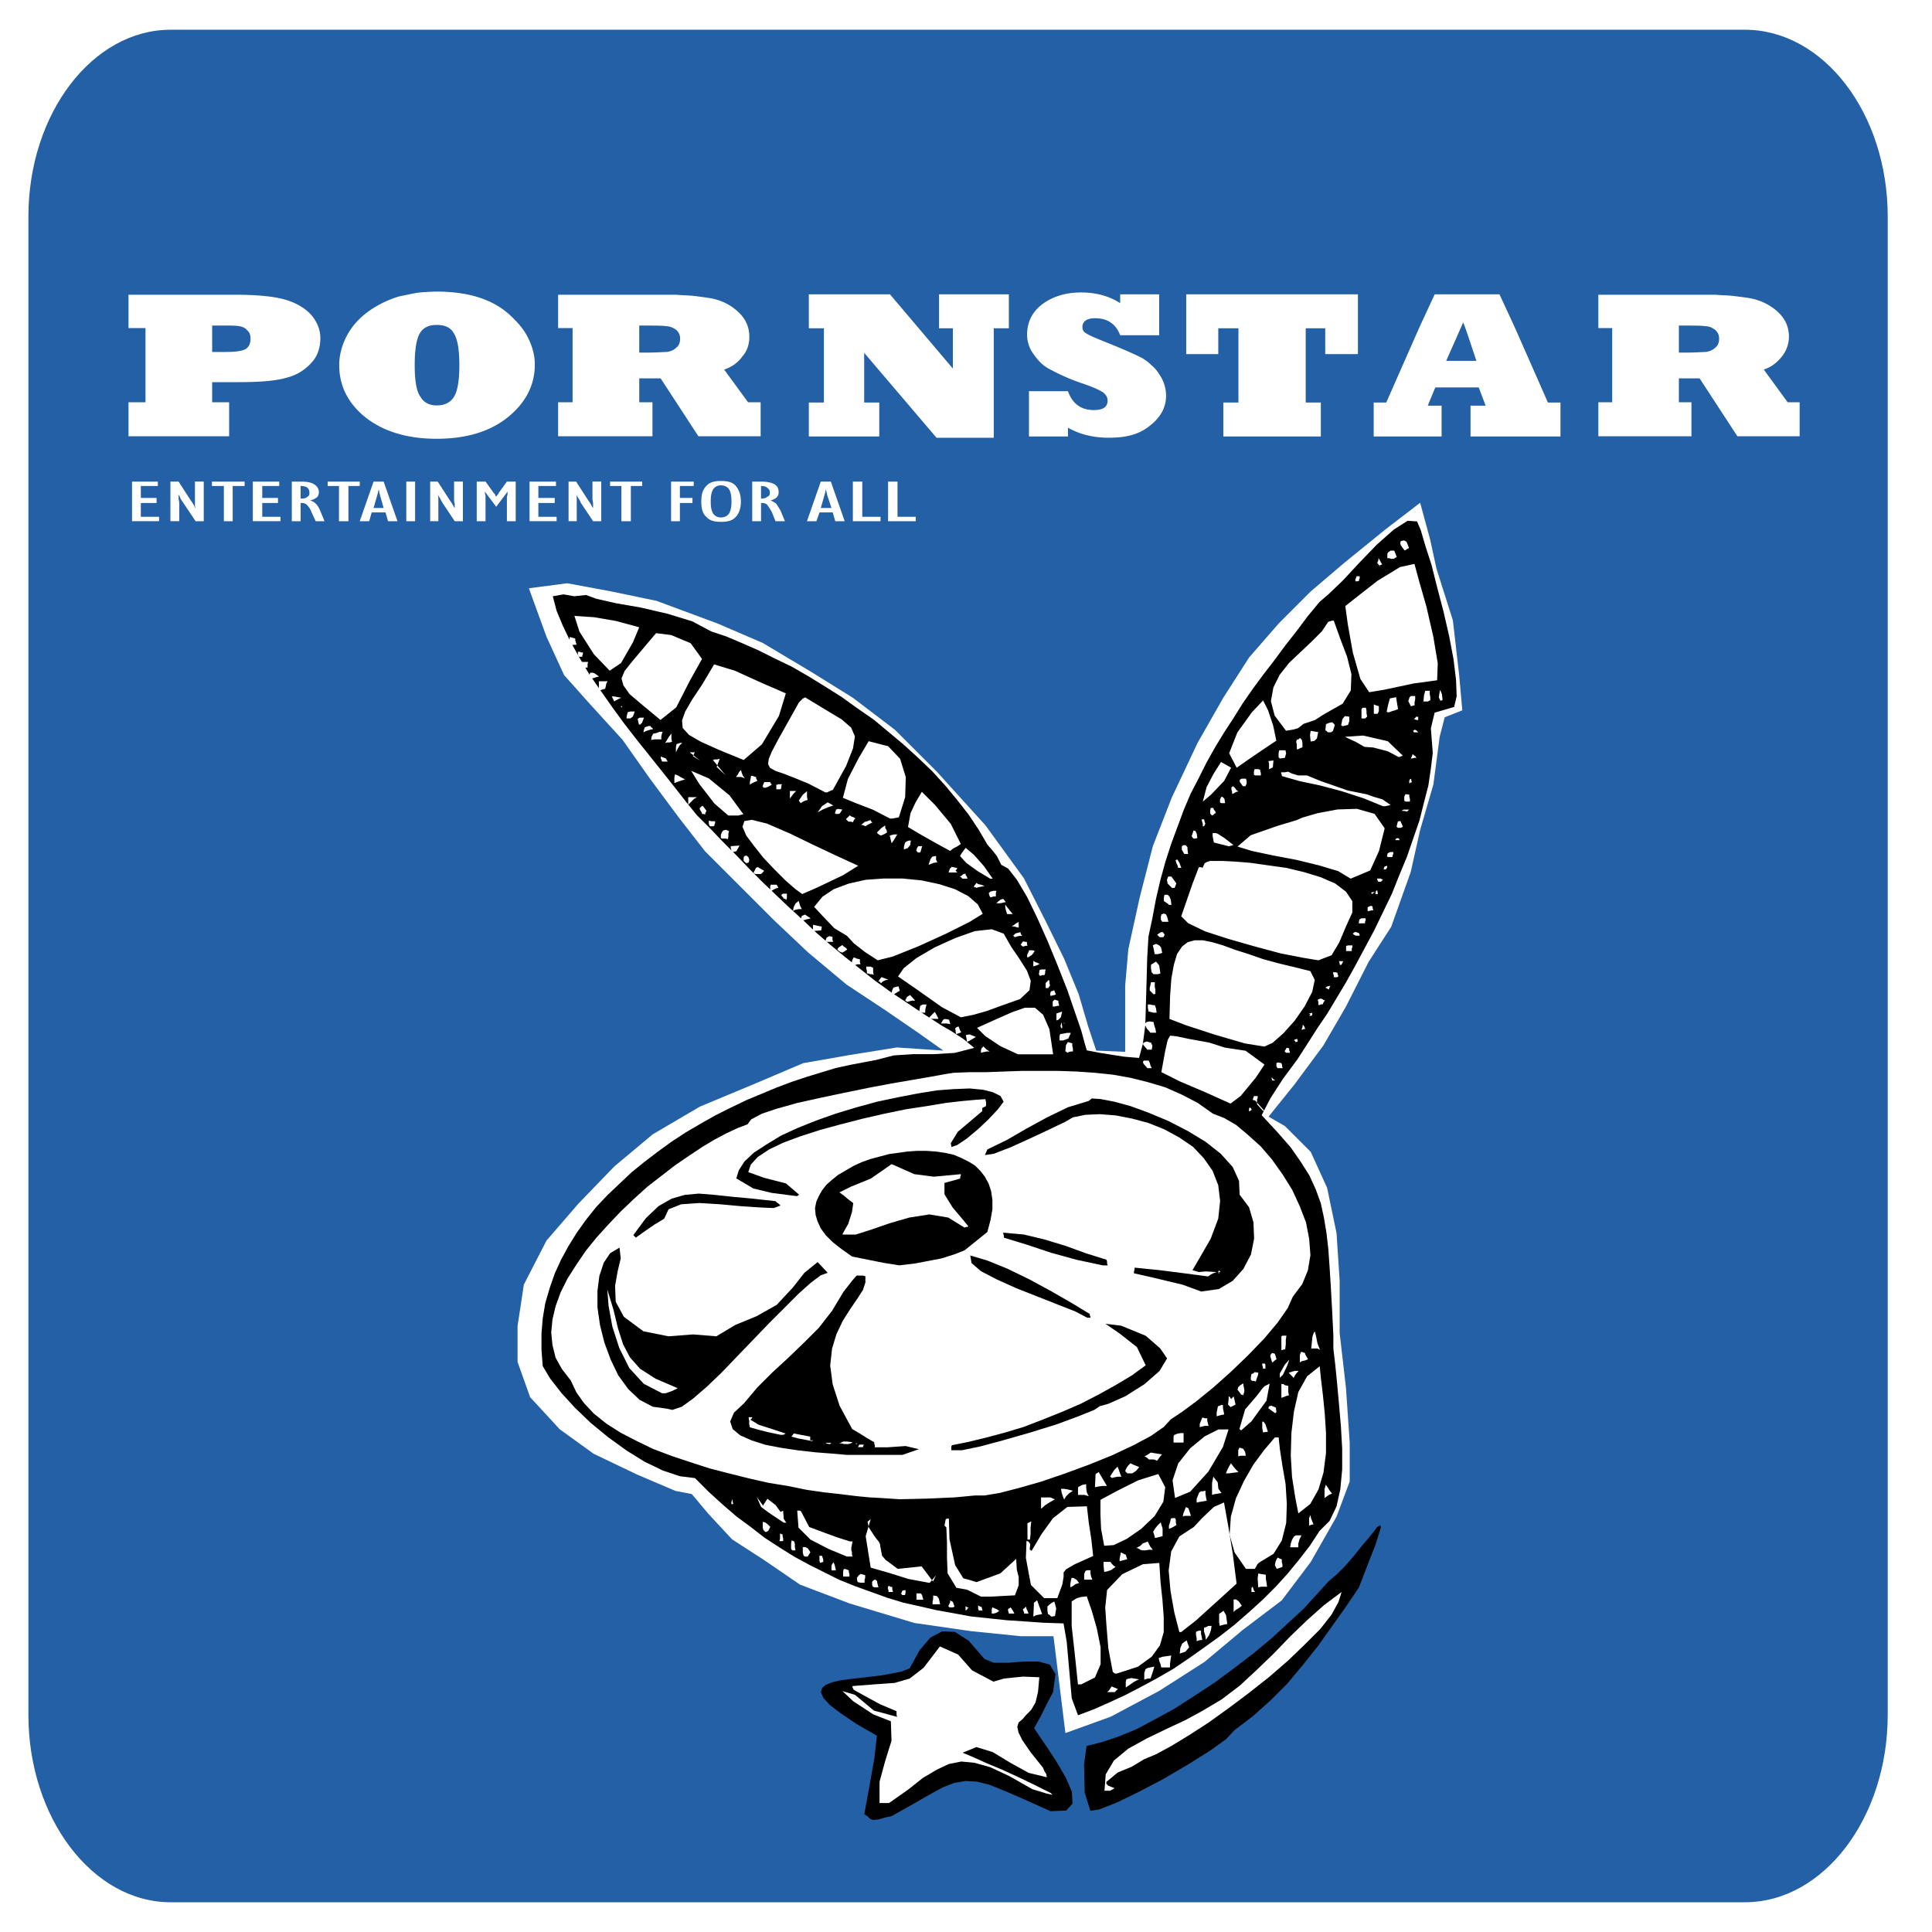 <svg xmlns="http://www.w3.org/2000/svg" width="2500" height="2500" viewBox="0 0 192.756 192.756"><g fill-rule="evenodd" clip-rule="evenodd"><path fill="#fff" d="M0 0h192.756v192.756H0V0z"/><path d="M17.017 2.968h157.075c7.844 0 14.246 8.347 14.246 18.638v149.481c0 10.292-6.402 18.701-14.246 18.701H17.017c-7.781 0-14.183-8.409-14.183-18.701V21.606c0-10.292 6.402-18.638 14.183-18.638z" fill="#2360a5"/><path fill="#fff" d="M106.17 95.656l-1.883-3.828-2.133-4.204-3.828-5.272-4.832-5.334-4.205-4.205-4.205-3.2-4.141-2.573-4.832-2.887-4.519-1.945-6.087-2.259-4.518-.942-4.393-.816-3.828.502 1.757 4.833 1.757 3.828 2.573 2.886 3.263 3.577 2.698 3.829 2.888 3.89 2.635 3.389 3.013 3.012 3.89 3.891 3.389 3.2 3.828 3.201 3.891 2.573 3.2 2.197 2.573 1.819-4.644-.313-4.706.753-4.644.815-5.021 2.134-5.271 2.196-4.707 2.762-3.827 3.2-3.577 3.702-3.201 3.704-2.259 4.392-.628 4.142v3.577l1.255 3.514 2.95 3.201 3.388 2.447 4.331 2.071 3.828 1.632 1.631.314 1.632 1.945 2.385 2.572 3.2 2.071 3.577 2.448 4.958 1.882 6.463 1.946 5.648.815 4.958.503h3.264l1.191 9.664 4.519-1.632 4.832-2.573 4.518-2.887 3.828-3.2 3.891-2.949 2.887-3.828 2.574-4.519 1.316-3.513v-3.892l-.375-5.459-.629-5.46v-5.209l-.312-4.769-.942-4.518-1.632-3.577-2.573-2.573-1.633-.942 2.575-3.2 2.886-3.891 2.26-3.89 2.258-4.456 2.26-3.514 1.945-5.46.941-4.204 1.319-4.519.627-4.769.502-1.945 1.758-.691-.315-3.514-.627-5.46-1.633-5.146-.627-2.887-1.004-3.702-3.513 2.698-4.018 3.264-3.388 2.886-3.2 3.201-2.949 3.389-2.574 4.016-2.572 4.518-2.575 5.46-1.88 4.832-1.319 5.146-1.131 5.146-.312 3.639v6.589l-2.887-.125-.816-2.447-.942-3.201-1.443-3.514z"/><path d="M94.027 164.212l-2.071 3.138-7.343.815 4.707 4.832-1.192 6.777 7.342-3.891 9.163 3.954 1.191-1.005-4.33-5.647 1.758-5.962-5.146.126c-.001.001-3.954-3.263-4.079-3.137zM167.502 32.48v2.699h.689c1.004 0 1.631-.063 2.008-.063.377-.062.691-.188.941-.439.252-.188.377-.502.377-.878s-.125-.627-.377-.878c-.25-.188-.564-.376-1.004-.376-.377-.063-1.066-.063-2.07-.063h-.564v-.002zm1.254 11.045h-9.287v-3.389h1.381v-7.405h-1.381v-3.326h11.672c.691.063 1.318.063 1.82.126.502.062 1.004.125 1.443.188 1.191.188 2.195.69 2.949 1.381.754.69 1.129 1.506 1.129 2.51a3.2 3.2 0 0 1-.689 1.945c-.502.627-1.066 1.067-1.82 1.317l2.385 3.264h1.193v3.389h-6.213l-3.766-5.773h-2.07v2.385h1.254v3.388zM87.725 43.548h-7.029v-3.389h1.506v-7.405h-1.506v-3.389h8.096l6.275 7.405v-4.016h-1.38v-3.389h6.966v3.389h-1.506v10.919h-5.711l-7.217-8.472v4.958h1.506v3.389zm18.826 0h-3.891v-4.519h3.891c.439 1.255 1.318 1.883 2.572 1.883.941 0 1.381-.314 1.381-.941 0-.313-.125-.564-.439-.816-.375-.25-1.066-.564-2.195-.941a20.46 20.46 0 0 1-3.139-1.38c-.627-.313-1.129-.816-1.568-1.443a3.241 3.241 0 0 1-.689-2.008c0-1.318.564-2.322 1.568-3.075 1.066-.753 2.322-1.13 3.828-1.13s2.824.376 3.891 1.067v-.879h3.891v4.079h-3.891c-.439-1.13-1.256-1.694-2.51-1.694-.816 0-1.256.313-1.256.878 0 .314.125.502.377.627.25.188 1.004.502 2.26 1.004 1.693.69 2.824 1.192 3.389 1.506.312.188.564.376.879.69.312.251.564.565.752.878a3.76 3.76 0 0 1 .689 2.134c0 1.192-.564 2.196-1.631 3.012-1.066.878-2.385 1.192-4.078 1.192-1.508 0-2.887-.314-4.08-1.004v.88h-.001zm25.228 0h-9.729v-3.389h1.508v-7.405h-2.01v2.573h-3.199v-5.962h17.131v5.962h-3.262v-2.573h-1.947v7.405h1.508v3.389zM21.167 32.48v2.636h1.255c.941 0 1.569-.062 2.008-.251.376-.188.565-.565.565-1.067 0-.314-.063-.627-.314-.816-.188-.251-.439-.376-.816-.439-.313-.063-.878-.063-1.694-.063h-1.004zm1.695 11.045H12.821v-3.389h1.695v-7.405h-1.695v-3.326h10.543c2.448 0 4.205.188 5.334.565 1.13.376 1.945.941 2.51 1.632.502.69.753 1.38.753 2.133 0 1.004-.313 1.883-.941 2.51a4.819 4.819 0 0 1-2.447 1.443c-1.067.314-2.636.439-4.77.439h-2.636v2.008h1.694v3.39h.001zm18.513-7.091c0 1.569.188 2.636.564 3.138.314.565.879.878 1.632.878s1.318-.251 1.694-.815c.376-.565.565-1.632.565-3.201s-.188-2.636-.565-3.201c-.313-.564-.878-.815-1.694-.815-.753 0-1.318.251-1.632.753-.377.564-.564 1.631-.564 3.263zm-7.531 0c0-1.192.376-2.385 1.066-3.452.69-1.066 1.757-2.008 3.263-2.761a11.635 11.635 0 0 1 1.569-.627 90.268 90.268 0 0 1 1.82-.376 20.222 20.222 0 0 1 2.008-.125c3.138 0 5.522.753 7.217 2.259.816.753 1.443 1.443 1.883 2.322.439.878.69 1.757.69 2.698 0 2.008-.878 3.766-2.635 5.209-1.757 1.443-4.142 2.196-7.154 2.196-2.887 0-5.209-.69-7.028-2.071-1.758-1.381-2.699-3.139-2.699-5.272zm29.934-3.954v2.699h.753c1.004 0 1.632-.063 2.008-.063.376-.062.69-.188.941-.439.251-.188.376-.502.376-.878s-.125-.627-.376-.878c-.251-.188-.627-.376-1.004-.376-.377-.063-1.067-.063-2.071-.063h-.627v-.002zm1.318 11.045h-9.413v-3.389h1.443v-7.405h-1.443v-3.326h11.735c.753.063 1.381.063 1.883.126.502.062.941.125 1.38.188 1.255.188 2.197.69 2.949 1.381.753.69 1.13 1.506 1.13 2.51 0 .69-.188 1.38-.69 1.945-.439.627-1.066 1.067-1.82 1.317l2.385 3.264h1.255v3.389h-6.212l-3.765-5.773h-2.134v2.385h1.318v3.388h-.001zM143.83 43.548h-6.777v-3.389h1.254l3.263-7.405 1.569-3.389h6.465l1.568 3.389 3.264 7.405h1.253v3.389h-8.972v-3.075h1.506l-.692-1.82h-4.33l-.752 1.82h1.381v3.075z" fill="#fff"/><path fill="#fff" d="M145.52 32.941l-1.569 3.892h3.012l-1.443-3.892z"/><path d="M145.98 32.173l-1.693 3.828h3.012s-1.254-3.828-1.319-3.828z" fill="#2360a5"/><path d="M13.174 52.002v-3.954h2.573v.439h-1.694v1.192h1.569v.502h-1.569v1.38h1.819V52h-2.698v.002zm3.828-3.954h.816l1.255 1.945c.063.063.188.251.314.502.062.125.062.188.125.188-.063-.125-.063-.251-.063-.439v-2.197h.879v3.954h-.816l-1.255-1.883c-.063-.062-.125-.188-.251-.376-.062-.189-.125-.314-.188-.377v.439c.062.188.062.313.062.502V52h-.878v-3.952zm5.334 3.954v-3.514h-1.192v-.439h3.263v.439h-1.192v3.514h-.879zm2.887 0v-3.954h2.636v.439h-1.694v1.192h1.569v.502h-1.569v1.38h1.82V52h-2.762v.002zm4.77-2.259h.125c.251 0 .439-.063.565-.189.125-.062.188-.188.188-.376 0-.251-.062-.376-.188-.502-.125-.125-.376-.188-.628-.188h-.062v1.255zm-.879 2.259v-3.954h.879c.565 0 1.004.063 1.318.251.314.188.502.439.502.816a.716.716 0 0 1-.188.502c-.188.126-.377.251-.69.314.251.062.439.188.564.314.188.188.314.376.439.69l.439 1.067h-.879l-.439-.941a1.869 1.869 0 0 0-.439-.69.712.712 0 0 0-.502-.188h-.125v1.82h-.879v-.001zm4.707 0v-3.514h-1.13v-.439h3.201v.439h-1.129v3.514h-.942zm3.451-1.318h1.004l-.376-1.318c0-.062-.062-.188-.062-.251 0-.125-.063-.251-.063-.313 0 .125-.062.25-.062.313 0 .125-.063.188-.063.251l-.378 1.318zm-1.38 1.318l1.38-3.954h1.004l1.38 3.954h-.941l-.251-.879h-1.38l-.251.879h-.941zm4.644 0v-3.954h.878v3.954h-.878zm2.384-3.954h.753l1.255 1.945c.062.063.188.251.314.502a.767.767 0 0 0 .125.188v-.439c-.063-.126-.063-.314-.063-.502v-1.695h.879v3.954h-.816l-1.255-1.883c0-.062-.125-.188-.188-.376-.126-.189-.188-.314-.251-.377.062.125.062.313.062.439V52h-.815v-3.952zm4.644 3.954v-3.954h.879l.815 1.129.125.126c0 .062.063.188.125.25.062-.062.062-.125.125-.188.062-.062.125-.125.125-.188l.816-1.129h.878v3.954h-.878V49.68c0-.062 0-.188.063-.313v-.314l-1.13 1.506-1.129-1.506c0 .125 0 .251.063.377v2.572h-.877zm5.271 0v-3.954h2.636v.439h-1.757v1.192h1.632v.502h-1.632v1.38h1.82V52h-2.699v.002zm3.891-3.954h.753l1.255 1.945c.062.063.188.251.313.502a.803.803 0 0 0 .125.188v-.439c0-.126-.062-.314-.062-.502v-1.695h.878v3.954h-.816l-1.255-1.883c0-.062-.062-.188-.188-.376-.125-.189-.188-.314-.251-.377.063.125.063.313.063.439V52h-.816v-3.952h.001zm5.272 3.954v-3.514h-1.129v-.439h3.2v.439H62.94v3.514h-.942zm4.957 0v-3.954h2.259v.439h-1.381v1.192h1.255v.502h-1.255v1.82h-.878v.001zm3.954-1.945c0 .502.062.878.251 1.192a.893.893 0 0 0 .753.376c.377 0 .627-.125.816-.376.188-.314.251-.69.251-1.192 0-.565-.063-.941-.251-1.255-.188-.251-.439-.377-.816-.377a.894.894 0 0 0-.753.377c-.189.313-.251.69-.251 1.255zm-.942 0c0-.69.125-1.192.502-1.569.314-.376.816-.502 1.443-.502.69 0 1.192.125 1.506.502.314.376.502.878.502 1.569 0 .627-.188 1.192-.502 1.506-.313.377-.815.502-1.506.502-.627 0-1.129-.125-1.443-.502-.376-.314-.502-.879-.502-1.506zm5.962-.314h.062c.251 0 .439-.063.565-.189.188-.062.251-.188.251-.376 0-.251-.063-.376-.251-.502-.125-.125-.314-.188-.627-.188v1.255zm-.879 2.259v-3.954h.816c.565 0 1.004.063 1.381.251.313.188.439.439.439.816a.716.716 0 0 1-.188.502c-.125.126-.376.251-.627.314.188.062.376.188.564.314.125.188.251.376.439.69l.439 1.067h-.941l-.377-.941a14.833 14.833 0 0 0-.439-.69.714.714 0 0 0-.502-.188h-.125v1.82h-.879v-.001zm6.841-1.318h1.067l-.439-1.318c0-.062 0-.188-.062-.251 0-.125-.063-.251-.063-.313 0 .125-.062.25-.062.313 0 .125-.063.188-.063.251l-.378 1.318zm-1.381 1.318l1.38-3.954h1.004l1.381 3.954h-.941l-.251-.879h-1.318l-.313.879h-.942zm4.581 0v-3.954h.941v3.514h1.82v.439h-2.761v.001zm3.514 0v-3.954h.941v3.514h1.82v.439h-2.761v.001zM110.166 179.736l-.502-1.568-.125-2.448.627-1.004 1.193-.314 1.569-.502 1.506-.628 1.882-1.003 1.631-.942 1.758-1.129 1.945-1.192 1.569-1.13 2.01-1.443 2.007-1.506 1.883-1.632 1.883-1.757 1.881-2.009.754-1.004 1.506-1.254 1.066-1.256.502-1.946-.25.942-.502 2.009-1.066.69-.942 2.134-1.131 1.757-1.191 1.694-1.256 1.757-1.316 1.632-1.381 1.631-1.506 1.569-1.57 1.381-1.631 1.255-.69.752-1.443 1.004-1.947 1.256-2.196 1.255-2.197 1.192-2.008 1.004-1.506.628-.816.125zM189.482 146.996h.44-.44z" fill="#fff"/><path fill="#fff" d="M110.475 176.201l.125-.062.125-.126.189-.063.063.063v.126l.062.062H110.475zM112.012 175.433l.312-.189.315-.251.377-.188.062.126.063.062.062.125-.439.126-.375.063-.377.126z"/><path d="M107.553 171.129l-.627-1.694-.25-2.825-.252-2.824-.315-1.819-1.945-.064-1.818-.125-1.883-.126-1.758-.187-1.82-.189-1.694-.314-1.757-.314-1.632-.376-1.694-.376-1.632-.502-1.569-.565-1.569-.565-1.568-.627-1.507-.753-1.506-.754-1.506-.816-1.506-.941-1.443-.941-1.381-1.067-1.443-1.067-1.381-1.193-1.381-1.254-1.38-1.381-1.506-.188-1.695-.565-1.82-.878-1.819-1.13-1.82-1.317-1.758-1.445-1.568-1.506-1.318-1.443-1.13-1.443-.753-1.255-.125-1.632v-1.632l.125-1.506.251-1.506.439-1.505.502-1.444.628-1.381.753-1.381.816-1.317.941-1.318 1.005-1.255 1.129-1.193 1.192-1.129 1.193-1.129 1.317-1.068 1.318-1.004 1.381-1.004 1.444-.941 1.505-.879 1.444-.815 1.506-.753 1.569-.753 1.506-.628 1.506-.628 1.506-.564 1.506-.502 1.444-.44 1.443-.439 1.443-.314 1.318-.251 1.318-.251 1.694-.439 1.946-.125h2.071l2.07-.126 1.946-.502-1.067-.879-1.255-.815-.878-.502-1.758-1.13-1.694-1.129-1.694-1.13-1.569-1.13-1.506-1.192-1.507-1.193-1.442-1.192-1.381-1.192-1.318-1.255-1.38-1.255-1.319-1.255-1.318-1.255-1.318-1.318-1.254-1.318-1.318-1.318-1.318-1.38-1.381-1.381-1.066-1.318-1.13-1.444-1.193-1.505-1.255-1.57-1.255-1.568-1.317-1.694-1.193-1.632-1.192-1.695-1.13-1.631-1.004-1.694-.878-1.569-.754-1.569-.627-1.506-.377-1.444 1.067-.188 1.067.188 1.192-.125 1.005.376 1.945.44 2.51.439 2.698.627 2.448.754 1.883 1.003 1.506.502 1.631.691 1.569.69 1.632.816 1.694.816 1.632.941 1.631 1.004 1.695 1.067 1.569 1.13 1.631 1.129 1.507 1.255 1.505 1.255 1.444 1.318 1.381 1.318 1.317 1.443 1.192 1.444 1.13 1.443 1.005 1.506.879 1.506.439.502.502.628.439.878.69.377.879 1.13 1.004 1.694 1.004 2.071 1.066 2.384 1.004 2.448.941 2.384.754 2.197.627 1.82.377 1.38.188.628 1.318.251 2.385.377 1.506.125.377-1.381.25-1.882.062-2.134.065-2.259.062-2.322.125-2.134.377-1.757.377-2.008.437-1.882.502-1.82.567-1.757.627-1.695.627-1.694.691-1.632.815-1.569.753-1.506.879-1.569.879-1.443.942-1.443.941-1.506L125 68.713l1.066-1.443 1.067-1.381 1.066-1.443 1.131-1.444 1.129-1.505 1.191-1.444.879-.753 1.444-1.381 1.632-1.757 1.756-1.82 1.696-1.506 1.381-.878.941.063.375.878.439 1.506.629 1.946.565 2.258.627 2.385.564 2.447.44 2.323.252 2.07.062 1.632-.252 1.067-1.945.565-.377 1.569.189 2.447-.189 1.569-.25 1.694-.44 1.695-.439 1.757-.627 1.819-.627 1.821-.754 1.82-.752 1.882-.879 1.82-.879 1.82-.941 1.757-.941 1.757-.942 1.695-.941 1.569-.942 1.568-.941 1.381-.879 1.38-1.129 1.758-1.443 1.945-1.256 1.945-.879 1.695 1.57 1.694 1.319 1.506 1.004 1.443.876 1.381.629 1.381.502 1.38.313 1.443.252 1.507.187 1.632.127 1.819.125 2.009.125 2.259.125 2.51v1.318l.19 1.632.187 1.882.188 2.071.189 2.196.125 2.197v2.071l-.187 2.008-.377 1.694-.69 1.443-1.006 1.004-.939 1.444-1.068 1.38-1.129 1.381-1.194 1.318-1.316 1.318-1.381 1.255-1.443 1.255-1.444 1.13-1.568 1.129-1.506 1.067-1.57 1.066-1.631.942-1.633.879-1.568.815-1.631.753-1.568.69-1.508.566z"/><path fill="#fff" d="M110.781 168.823h-.312l.187-.188.125-.189.125-.187.629.25-.314.314h-.44zM107.861 168.055h-.314l-.313-3.013-.314-2.824v-2.447l.502-.314.439-.126.565-.062.502 1.443.502 1.757.377 1.883v1.694l-.565 1.318-1.381.691zM112.318 168.361V167.797l.063-.251.189-.063.313-.062.754.125-.502.251-.44.313-.377.251zM111.396 166.979h-.125l-.126-.064-.125-.125-.44-2.322-.187-2.259-.125-1.819.187-1.758 1.506-1.569 2.07-1.003 1.633-.126.125 1.945.19 1.757.125 1.694v1.507l-.377 1.317-.817 1.13-1.381 1.004-2.133.691zM114.164 167.593v-.69l.125-.377.25-.125.315-.063.314-.063-.127.44-.125.376-.125.377h-.252l-.25.062-.125.063zM115.854 166.363l-.063-.313-.125-.314-.062-.314.376-.125.438-.063.439-.063-.062.377-.063.439v.376h-.878zM117.699 164.979l.063-.564.187-.439.44-.314.252.691-.377.439-.565.187zM119.389 163.75v-.313l-.063-.314v-.313l.125-.064.19-.062h.187v.313l.063.315.064.313h-.189l-.25.063-.127.062zM117.852 162.828h-.188l-.502-1.945-.377-2.134-.187-2.07.25-1.883.816-1.507 1.443-.94.817-.879 1.191-1.13 1.004-.439.44 2.448.439 2.698.377 2.949-1.443 1.317-2.637 2.385-1.443 1.13zM120.312 163.597l-.064-.44-.125-.376v-.377l.189-.062.25-.126h.315l-.063.439-.189.502-.313.44zM121.695 162.214l-.062-.377V161.021l.439-.314.25.439.125.879-.312.063-.252.062-.188.064zM104.941 161.291l-.127-.062-.125-.126-.125-.063-.062-.313v-.44l.187-.188.252-.189.25-.125.188.691-.125.753-.313.062zM103.096 161.291l.062-1.381.315-.251.502 1.381-.377.063-.25.062-.252.126zM102.174 160.983v-.125l-.063-.126-.062-.188.125-.063.062-.062.125-.126.063.251.127.252.062.187h-.439zM100.637 160.983v-.125l-.063-.126v-.188l.063-.063h.062l.125-.125.127.188.125.188.125.251H100.637zM98.945 160.983v-.439l.063-.188.252.125.187.063.252.188-.314.189-.25.062h-.19zM97.717 160.676h-.065l-.062-.188v-.314l.127.063.062.063h.125l.063.125v.063l.062.188h-.312zM96.333 160.676v-.439l.062.063.126.062.125.063-.125.063-.063.125-.125.063zM94.795 160.369h-.063l-.062-.063-.063-.063.063-.125.125-.251v-.188l.251.125.063.126.126.376-.189.063h-.251zM123.078 160.83V159.575h.252l.25.188.315.439-.315.251-.314.189-.188.188zM93.104 160.062h-.062v-.251l.062-.314v-.314l.377.062.188.252.126.565H93.104zM91.875 159.601h-.439v-.628h.439l.125.188.063.251.063.189h-.251v.062-.062zM104.172 159.446l-1.318-1.317-.502-2.699.062-1.695.19.064.187.251-.062.564h.062l.063.063.062.063 1.006-1.694 1.129-1.569 1.443-1.13 1.945-.063.188 1.632.252 1.632.187 1.694-1.82.816-.877.502-.252.314v.438l-.125.754-.502 1.38h-1.318zM97.869 159.293l-1.38-.69-1.067-.189-.879-1.443-.062-1.569v-1.506l-.063-1.506-.188-.189.062-.313.063-.314.126-.063h.188l.063 2.071.565 2.573.815 1.318.503.126.815.251 2.384-.879 1.571-1.444.062 1.068.188.753v.815l-.377 1.004-1.192.062-1.128.064h-1.069zM90.03 159.14l-.125-.126.125-.314.314-.063v.313l-.062.19h-.252zM88.647 158.832v-.188l-.063-.126v-.189l.063-.062v-.063l.125.063.126.062h.125v.252l.063.188v.063h-.439zM124.924 158.832h-.065v-.377l.065-.126h.062l.063.189.062.188.125.126h-.312zM87.263 158.37h-.062l-.063-.062h-.063l-.062-.188v-.314l.125-.125.125-.064v-.062l.252.188v.125l.125.502h-.377z"/><path fill="#fff" d="M106.785 158.37v-.313l.063-.376.062-.252h.19l.312.188.252.315-.377.125-.252.188-.25.125zM85.88 157.909l-.314-.062-.063-.251v-.189l.189-.251.188-.126.439.126v.251l-.063.251v.251h-.376zM92.644 157.909l-2.009-.376-2.008-.628-1.757-.502-.251-1.568-.251-1.569.502-1.695-.314.251.126.565.565.879.439.564.126.251v.126l.188 1.004.376.439.188.125 1.004.753 2.385-.251 1.13 1.507.313-.628-.627.753h-.125zM125.537 158.37l-.062-.878.062-.502.754.125v.377l.063.376.062.44h-.627l-.252.062zM108.168 157.603V157.037l.127-.313.187-.063h.315v.314l.062.313.125.315h-.816l.062.062-.062-.062zM84.497 157.294h-.377v-.502l.063-.25h.188l.126.062.188.063v.188l.063.189v.25h-.251zM110.166 156.833l-.062-.627v-.377h.691l.125.189.187.188.19.125-.44.315-.377.125-.314.062zM82.959 156.68v-.502l.189-.314.125.251.126.565h-.44zM124.309 156.526l-1.131-1.631-.502-1.758.127-1.82.502-1.82.814-1.757.942-1.632 1.068-1.443 1.066-1.255h.375l.127 1.193.25 1.631.315 1.82.125 2.008-.063 1.883-.439 1.757-.817 1.318-1.443.878-.187.189-.126.251-.124.188h-.879zM127.383 156.526l-.19-.377.065-.313.125-.314.062-.063.063-.063.187.126h.065l.125.063v.251l.062.251v.251l-.187.062-.19.063-.187.063zM81.883 155.911h-.062l-.063-.188v-.502h.251l.063.188.063.189v.251h-.126l-.063.062h-.063zM111.703 155.758v-.251l.063-.315.064-.313.502.251.125.439-.754.189zM80.347 155.296h-.063l-.063-.063-.063-.062-.063-.315v-.502h.252l.25.126.252.376-.063.126-.125.189-.064.125h-.25zM84.497 155.296l-1.82-.753-1.82-.94-1.192-1.194-.126-1.694h.251l.126.063.815 1.569 1.506.564 1.381.502 1.193.377h.251l-.126.628v.251l.063.187v.252l.063.188h-.565zM114.01 154.682l-.252-.063-.188-.126-.187-.062.375-.189.252-.251.502-.188.125.251.125.251.252.314h-.377l-.377.063h-.25zM79.117 154.682h-.063l-.063-.063-.062-.126v-.502l.062-.313.126.062.125.063.063.251v.314l.063.314h-.251zM129.535 154.374H128.719l.062-.377.125-.376.19-.313.187-.126h.565l-.188.376-.125.439v.377zM110.166 154.22l-.312-1.694-.063-1.443v-1.443l1.756-.942 2.008-1.005 2.007-.627.692 1.318-.188 1.443-.878 1.444-1.319 1.255-1.443 1.004-1.319.627-.941.063zM77.887 153.759h-.125l.062-.251v-.502h.063l.063.063h.126v.188l.062.251v.251h-.251zM102.635 153.605h-.125V151.974l.125-.063.125-.062.127-.064-.065.628v.628l-.062.564h-.125zM115.238 153.452l-.062-.252-.063-.187-.062-.189.187-.313.252-.315.315-.313.187.628v.753l-.754.188zM76.35 152.837l-.063-.063-.062-.062-.063-.064-.063-.251V151.833l.251.063.251.188.251.251-.125.251-.063.126-.188.125h-.126zM116.623 152.529v-.313l.125-.377.063-.314.125-.062h.314l.062.188v.25l.063.252-.313.188-.251.126-.188.062zM130.609 152.222v-.753l.127-.314.063.314.125.313.125.315h-.125l-.188.062-.127.063zM78.194 151.915l-.753-.502-.753-.503-.753-.564-.439-1.004.503.69.125.189.439-.691.815.627.503.691.251-.125.062.815.252.377h-.252zM129.535 150.992l-.314-1.632-.315-2.007-.125-2.134.063-2.259.252-2.134.439-1.945.877-1.569 1.256-1.004.125 1.254.189 1.57.188 1.883.125 1.945v2.008l-.25 1.945-.502 1.694-.816 1.444-1.192.941zM118.006 151.3l.062-.314.125-.314.127-.314.25.125.125.377.127.377h-.629l-.187.063zM72.968 150.07v-.188l.063-.189.063-.125v.251l.063.189-.063.062h-.126zM103.865 150.531v-1.13h.942l.437.189-.437.251-.504.314-.438.376zM119.389 149.916v-.376l.127-.313.125-.315.187-.125h.19l.25-.063v.314l.062.376.063.315-.375.062-.377.063-.252.062zM117.236 149.455l-.25-1.757.565-1.694 1.193-1.506 1.444-1.192 1.38-.691h1.004l-.564 1.757-1.446 2.447-1.818 2.008-1.508.628zM87.878 149.455l-1.129-.062-1.318-.126-1.506-.188-1.695-.188-1.757-.251-1.82-.377-1.945-.314-1.945-.439-2.009-.502-1.945-.502-1.945-.628-1.883-.627-1.82-.69-1.694-.817-1.569-.815-1.381-.879-1.255-1.004-1.004-1.067-.753-1.066-.565-1.193-.878-1.129-.628-1.13-.313-1.255-.126-1.255.126-1.318.313-1.318.502-1.38.69-1.381.879-1.38.941-1.381 1.067-1.318 1.193-1.318 1.255-1.318 1.318-1.255 1.317-1.192 1.381-1.067 1.38-1.067 1.381-.942 1.318-.878 1.255-.753 1.192-.627 1.067-.502 1.004-.377.377-.502 1.067-.565 1.506-.502 2.008-.564 2.259-.502 2.385-.503 2.447-.502 2.322-.439 2.197-.376 1.819-.314 1.381-.252.816-.125 1.632-.062h1.632l1.756-.064 1.758-.062h3.64l1.819.062 1.82.126 1.82.189 1.758.313 1.756.44 1.695.502 1.694.752 1.568.817 1.508 1.066 1.129.44 1.191.689 1.193 1.005 1.256 1.129 1.129 1.318 1.067 1.506.941 1.507.754 1.631.627 1.632.314 1.632.125 1.631-.252 1.506-.564 1.38-.942 1.256-.502 1.129-1.003 1.443-1.319 1.57-1.631 1.694-1.695 1.632-1.756 1.568-1.695 1.381-1.443 1.066-1.129.754-.692.753-1.254.878-1.758.942-2.132 1.004-2.323.941-2.384.879-2.385.815-2.197.628-1.946.502-1.506.251h-.941l-2.008.189-2.761.125-2.761.063-1.883-.126zM106.17 149.608l-.125-.313-.125-.376-.063-.377h.313l.377.062.502.126-.377.251-.313.314-.189.313zM132.148 149.455v-.878l.125-.439.188.251.189.313.25.314-.314.126-.25.187-.188.126zM107.553 149.147v-.752l.189-.125.25-.126.377-.063v.376l.063.439.189.377-.439-.126h-.629zM109.244 148.379l.063-1.317.314-.189.817 1.381h-.44l-.439.062-.315.063zM120.926 149.147v-1.192l.127-.627.439.565.063.628.312.439-.375.062-.377.063-.189.062zM110.936 147.457l-.063-.062-.125-.064.188-.313.25-.376.314-.315.125.315.127.376.125.313h-.377l-.314.064-.25.062zM112.473 146.996l-.063-.062-.127-.126v-.125l.127-.252.125-.188.25-.251.252.125.315.126.312.125-.312.377-.377.251h-.502zM122.311 146.996l.125-.313.187-.377.189-.314.188.251.252.314.312.313-.502.064-.439.062h-.312zM114.625 145.612l-.127-.125-.187-.126-.125-.062.25-.126.376-.251 1.129.188-.187.189-.125.188-.19.251-.312-.126h-.502zM123.539 145.305v-.627l.127-.251.375.125.189.313.063.377H123.729l-.19.063z"/><path d="M86.341 145.151h-1.883l-1.443-.126-1.631-.125-1.695-.188-1.694-.251-1.632-.314-1.381-.439-1.129-.502-.753-.628-.251-.753.377-.879 1.004-.941 1.317-1.568 1.507-1.506 1.569-1.444 1.568-1.507 1.506-1.505 1.318-1.695 1.13-1.883.439-.564.439-.564.44-.502h.627l.251.062v.627l-.251.754-.565.878-.69 1.005-.753 1.191-.627 1.319-.44 1.443-.188 1.694.251 1.883.69 2.134 1.255 2.321.753.44.691.439.753.439v.125l.063.189v.188h1.255l1.82-.126 1.317.315-1.631.564H86.341zM95.103 144.69h-.188v-.377l.062-.125 1.569-.314 1.819-.439 1.883-.502 1.883-.565 1.945-.753 1.883-.753 1.883-.815 1.82-.942 1.693-.941 1.571-.941 1.381-1.005-.879-1.82-1.758-1.38-1.381-.942 1.568.189 2.45 1.004 1.443 1.255.689 1.004-.753 1.255-1.506 1.318-1.883 1.192-1.693.754-.879.251-.565.376-1.568.628-2.197.815-2.635.816-2.637.754-2.322.626-1.82.377h-.878z"/><path fill="#fff" d="M85.727 144.383h-.126l.126-.251h.439v.062l-.063.126v.063h-.376zM84.497 144.075h-.251l-.251-.062h-.251l.376-.189h.377l.565.063-.188.126-.252.062h-.125zM85.419 144.075l-.063-.062h-.063.251l-.062.062h-.063zM82.806 144.075l-.439-.062.125-.063h.44l-.063.063-.063.062zM83.113 144.075h.251-.251zM117.084 143.922V143.356l.062-.187.315-.126.312-.063h.315v.942h-1.004zM80.961 143.768l-.627-.125-.69-.126-.691-.188.251-.314.628.126 1.004.188v.376h.439-.125l-.126.063h-.063zM77.887 143.153l-1.192-.251-1.004-.251-.879-.251-.063-.314v-.314l-.062-.376h.376l-.063.125-.062.063-.063.062.816.503 1.38.439 1.318.439-.251.126h-.251zM123.848 142.692h-.063l-.064-.063-.063-.063.565-1.945 1.131-1.317.626-.817.19-.188.25-.125.252-.126-.315 1.694-1.505 2.071-1.004.879zM125.998 142.846l-.062-.376v-.628h.126l.188.251.25.753-.502.062.064.064-.064-.126zM119.697 142.385v-.315l.125-.313.125-.314h.127l.125.063h.25v.251l.065.251.062.251h-.377l-.252.062-.25.064zM127.229 141.001l-.69-.502.063-.188.25-.063.439.189.063.439-.125.125zM121.387 141.309v-.377l.064-.314.063-.313.187-.063.125-.063h.19v.314l.062.314.063.313-.315.063-.25.063-.189.063z"/><path d="M66.512 140.54l-1.38-.188-1.318-.691-1.129-1.066-1.005-1.381-.753-1.568-.627-1.695-.44-1.758-.251-1.756v-1.632l.189-1.506.439-1.318.628-.941.941-.565.125 1.067-.313 1.317-.251 1.444.062 1.569.816 1.506 1.945 1.443 2.511.502 2.447-.188 2.322.188 1.883-1.13 2.133-.878 2.008-1.129 1.632-1.757 1.129-1.444 1.318-1.067 1.005 1.067-.691.25-1.004.754-1.192 1.067-1.381 1.381-1.569 1.568-1.569 1.632-1.631 1.694-1.569 1.632-1.443 1.381-1.381 1.192-1.129.816-.942.313-.565-.125z"/><path fill="#fff" d="M122.771 140.387l-.251-.252.062-.565v-.251l.127.063.062.126.063.062.25-.251.189.816-.502.252zM127.844 139.464v-1.381h.187l.19.126.312.062v.628l.063.314-.25.062-.315.126-.187.063zM123.848 139.156l-.377-.502.062-.251.188-.187.127-.064.062-.062.125-.063.063.376.062.377-.125.44-.062-.064h-.125zM66.051 139.003l-1.82-.941-1.443-1.569-1.004-2.009-.69-2.133-.377-2.071-.125-1.632.627 2.072.44 1.819.502 1.569.69 1.318 1.004 1.13 1.569 1.004 2.196.941-.502.251-.69.251h-.377zM124.924 137.773l-.127-.126v-.251l.062-.313.19-.062.125-.126.377.062-.063.314-.127.314-.062.251-.188-.063h-.187zM127.689 137.466v-.44l.502-.879.44-.501-.188.565-.439.941-.315.314zM129.072 137.466l-.125-.126-.187-.188-.19-.188.377-.126.252-.063h.377l-.189.189-.188.251-.127.251zM125.998 136.544v-.189l-.062-.126v-.188h.252l.062.126v.377h-.252zM126.922 135.929l-.19-.628.063-.189.127-.125.25.063.062.126.127.438-.189.126-.125.126-.125.063zM129.688 135.929v-.753l.126-.314.375.125.063.189.252.438-.315.126-.312.063-.189.126zM127.844 134.699v-1.381l.125-.062h.377l-.063.438v.44l-.062.502h-.127l-.188.063h-.062zM131.072 134.545h-.252l.125-1.192.127-.376.125-.126.125.565.125.627.252.628-.252-.126h-.375z"/><path d="M108.477 131.471l-1.194-.627-1.758-.691-2.07-.816-2.07-.816-1.946-.878-1.568-.816-.942-.816-.126-.753 1.695.503 2.008.815 2.197 1.067 2.195 1.192 2.071 1.192 1.758 1.068v.125l.062.126v.125h-.312zM119.85 128.857l-1.881-.689-2.887-.69-1.945-.44v-.188l.062-.189v-.188l2.51.252 2.447.313 2.385.314.25-.189.252-.125.314-.126-1.068-.062-.689.062-.627-.187.627-1.068 1.191-2.07.754-2.009.187-1.757-.187-1.569-.565-1.443-.878-1.255-1.067-1.129-1.381-.942-1.506-.816-1.568-.627-1.633-.439-1.631-.315-1.57-.125-1.443.063-1.254.251-.754.439-1.568.753-2.008.941-1.946.879-1.632.627-.877.126.25-.565 1.945-.942 1.945-1.129 2.073-1.129 2.07-1.004 2.07-.628.315-.251.879.063 1.316.251 1.633.44 1.883.689 1.945.817 1.945 1.003 1.756 1.068 1.508 1.191 1.191 1.319.627 1.379.063 1.381.941 1.256.44 1.506.062 1.632-.312 1.568-.754 1.444-1.067 1.192-1.381.815-1.757.251z"/><path fill="#fff" d="M121.541 126.859l.063-.062.062-.063v.063l.064.062h.063l-.252.126.125.125-.125-.251z"/><path d="M89.723 126.245l-1.569-.252-1.569-.313-1.569-.314-1.066-.753-.879-.69-.69-.691-.503-.69-.313-.689-.189-.628-.062-.691.125-.628.251-.564.314-.565.439-.565.565-.502.628-.502.753-.439.753-.44.816-.376.878-.313.941-.252.942-.25.941-.126.879-.126.941-.063h.941l.942.063.878.126.879.188.753.314.753.376.628.377.564.564.44.565.377.691.25.753.127.879v.94l-.19 1.068-.314 1.192-.94.753-1.318 1.066-.942.377-1.381.44-2.635.502-1.569.188zM110.014 126.245l-2.637-.565-2.51-.691-2.447-.815-2.26-.691v-.187l-.062-.19v-.125l2.07.189 2.072.502 2.071.628 2.07.753 2.008.627.064.188v.189l.063.188h-.502zM63.438 123.478l-.063-.063-.125-.125-.063-.063 1.255-1.695 1.255-1.191 1.318-.754 1.318-.376 1.38-.126 1.57.126 1.757.188 2.008.188 2.322.251.125.126.189.125.188.188-.691.251-1.38-.062-1.883-.125-2.071-.189-2.071-.126-1.819.126-1.256.502-.439.941-.941.565-1.005.691-.878.627z"/><path fill="#fff" d="M84.189 123.171h-.126v-.064l.565-1.003.377-1.193.125-.879-.502-.376-.439-.376-.439-.314 1.129-.565 2.009-.816 2.07-1.443 2.26 1.004 1.945.251 2.699-.251v.125l-.063.126v.188l-1.569.439v1.13l.816 1.318 1.004 1.192.565.69-.126.063h-.125l-.126.063-1.632-1.004-1.882-.314-2.008.314-1.946.565-1.819.627-1.569.503h-1.193z"/><path d="M79.424 119.328l-2.447-.314-1.82-.44-1.695-1.004.251-.815.565-.879.942-.879 1.255-.815 1.443-.878 1.632-.754 1.882-.753 1.945-.69 2.072-.628 2.071-.565 2.07-.438 1.946-.377 1.945-.314 1.695-.126 1.569-.062 1.317.125 1.004.251.754.377.313.564-.565.754-.941 1.004-1.066 1.004-1.13.941-.941.628-.566.188-.062-.376.69-1.13.816-.691.816-.69.816-.691v-.313l.377-.188v-.376l-.063-.315-.941.064-1.381.125-1.632.188-1.883.314-2.071.314-2.134.439-2.196.502-2.197.565-2.07.564-1.945.628-1.695.627-1.443.691-1.13.753-.69.753-.251.753 1.569.565 2.196.564 1.318 1.13-.126.063-.062.063h-.126z"/><path fill="#fff" d="M124.615 110.873v-.251l.063-.125.127.063.062.126v.062l-.127.063-.062.062h-.063zM122.771 110.104l-2.511-1.128-2.51-1.067-1.883-.941.377-2.072.252-1.129.25-.44.629.064 1.191.251 2.071.376 1.57.502 2.07.314 1.883 1.38-.879 1.318-1.506 1.821-1.004.751zM125.23 109.798l-.251-.064.064-.187.062-.189h.377v.189l-.064.125v.502l.566.628.25.125-1.004-1.129zM126.922 107.799v-.063l-.065-.188-.062-.063.127.063.125.126.187.125h-.312zM114.471 106.569l-.377-.439-.063-.125.063-.189h.502l.125.251.064.251.125.251h-.439zM127.535 106.569h-.062l-.063-.062-.062-.125v-.315l.125-.062.377.062.062.189v.126l.063.187h-.44zM101.559 105.187l-1.758-.817-1.506-1.004-.815-.815 1.946-.879 1.568-.691 1.256-.439h1.004l.814.69.629 1.444.375 2.511H101.559zM128.305 105.032l-.125-.125v-.063l.125-.188.062-.126.252.063v.188l.063.126v.125h-.377zM114.471 104.726l-.377-.44-.063-.126.063-.125.125-.063.189-.063.44.126.125.314-.063.377h-.439zM97.869 105.032v-.251l.063-.188.189-.188.125.125.188.189.314.188h-.314l-.313.063-.252.062zM106.479 105.032l-.065-.062-.062-.063h-.063l.063-.628.189-.313.439.125v.251l.063.251v.314h-.189l-.25.063-.125.062zM126.152 104.417l-1.945-.313-3.012-.878-2.886-.942-1.631-.628.062-2.259.125-1.757.25-1.38.315-1.067.502-.754.564-.439.692-.188h.814l.941.188 1.069.314 1.191.439 1.381.44 1.443.502 1.631.44 1.821.438 1.255.314.44.879-.252 1.192-.754 1.443-1.004 1.444-1.129 1.255-1.066.941-.817.376zM129.227 103.957v-.063l-.063-.063-.062-.062.125-.064.189-.062.063.251-.125.063h-.127zM96.486 103.957l-.125-.69.376-.064.628.251-.314.189-.314.188-.251.126zM105.709 103.803v-.44l.062-.187.377-.064.315-.062h.375l-.25.564-.502.189h-.377zM95.41 103.188l-.062-.188v-.188l-.063-.189.125-.126.126-.062h.125l.063.188.063.189.125.188-.188.062-.188.063-.126.063zM114.777 103.034l-.375-.439-.127-.251-.062-.189.189-.187.313-.064.377.064.062.313.125.376.065.377h-.567zM129.842 102.727l.062-.125.063-.189v-.188l.125.126.064.125.063.188h-.127l-.125.063h-.125zM105.863 102.573v-.062l-.062-.126.062-.251.063-.125.062.564h-.125zM93.874 102.112l.125-.188.063-.126.125-.125h.188l.314.062.125.44-.376-.063H93.874zM106.17 102.112l-.063-.063h.063l.062.063h.063-.125zM95.872 101.497l-1.883-1.004-2.761-1.945-1.632-1.13.565-.815 1.255-1.005 1.82-1.067 2.071-.941 1.945-.69 1.695-.189 1.192.439.754 1.319.814 1.192.754 1.193.377 1.003-.127.942-.941.878-1.946.691-1.379.502-1.318.376-1.255.251zM93.258 101.651h-.627l.125-.188.502-.502.126.188.125.25.126.252h-.377zM105.402 101.805V101.114l.188-.062.187-.063.19-.063-.125.565-.252.251-.188.063zM130.609 101.344l.127-.126-.062-.063-.065-.062h.19l.125-.064v.189l-.063.126h-.252zM115.086 101.036l-.502-.126-.063-.376v-.314h.25l.252.063h.188l.125.314.062.439h-.312zM91.875 101.036h-.188l.125-.69.251-.126h.377l-.063.251-.063.252v.313h-.439zM105.094 100.421h-.063v-.502l.19-.189.375.126v.189l.062.188v.125h-.187l-.25.063h-.127zM131.533 100.268v-.314l-.062-.188.062-.064.188-.062h.125l.127.062.062.064h.125l-.062.188-.063.063-.062.188h-.19l-.125.063h-.125zM90.492 99.96l-.063-.063-.063-.062h-.063l.189-.377.313-.188.502.565h-.313l-.251.062-.251.063zM88.954 99.345v-.251l.063-.314.126-.251.502-.126.125.44-.816.502zM104.787 99.345v-.251l.063-.188.25-.063.064-.063.188.44-.188.062-.252.063h-.125zM115.086 99.191l-.127-.125-.125-.126-.125-.126v-.251l.062-.251.063-.313h.377v.439l.062.314v.377l-.062.062h-.125zM132.609 98.73l-.377-.188.188-.125.314-.063-.062.125-.063.125v.126zM104.326 98.577v-.503l.188-.188.125-.125.064.125v.188l.063.251-.19.252h-.25zM87.878 98.115l-.063-.125-.062-.062h-.126l.126-.189.188-.251.69.251-.313.063-.251.126-.189.187zM133.07 97.501v-.189l-.062-.188v-.125h.25l.189.063v.125l.063.125v.126l-.127.063h-.313zM86.802 97.193l-.125-.062h-.188v-.251l-.063-.251v-.189h.439l.251.125v.502l.063.189-.188-.063h-.189zM115.086 97.193l-.19-.188-.062-.376v-.377l.502-.314.314.376.125.817-.25.062h-.439zM103.711 97.347v-.063l-.063-.062.063-.44.187-.062h.44l-.063.187v.189l-.062.188h-.188l-.189.063h-.125zM85.419 96.271h-.439v-.251l.062-.251.126-.251.188.063.126.063.313.062v.314l.063.188h-.376l-.063.063zM103.096 96.425v-.565l.189.125.188.064.25.125-.25.125-.188.063-.189.063zM133.684 96.271l-.063-.314-.062-.062h.439l-.062.187-.125.189h-.127zM87.571 95.81l-1.255-.816-1.13-.879-.69-.753-1.255-.753-1.318-1.38-.691-.753.816-1.004 1.13-.754 1.506-.564 1.694-.377 1.758-.125h1.945l1.883.188 1.757.376 1.569.502 1.317.691.942.816.502.941-1.318.815-2.385 1.193-2.761 1.255-2.51 1.005-1.506.376zM131.533 95.81l-1.508-.251-2.257-.439-2.573-.691-2.636-.753-2.323-.753-1.693-.816-.691-.69.564-1.631.566-1.632.627-1.632h.25l.127.063.188-.439.187-.126.377-.125h1.194l1.254.063 1.57.125 1.756.251 1.82.251 1.82.439 1.631.502 1.444.628 1.066.816.629.941v1.13l-.629 1.38-.689 1.632-.754 1.255-1.317.502zM115.393 95.195h-.188l-.062-.314-.065-.314-.062-.251.127-.062.125-.063h.125l.252.125.187.189.125.564-.187.063-.252.063h-.125zM102.48 95.502v-.251l.127-.251.063-.188h.377l.187.063-.252.376-.375.251h-.127zM84.036 95.042l-.189-.063-.188-.126-.125-.125.125-.189.188-.125.189-.126.125.126.188.125.189.189-.189.125-.188.126-.125.063zM134.299 94.888v-.503l.189-.062h.44v.188l-.065.126v.251H134.299zM102.02 94.427l-.063-.063-.062-.063h-.063l.125-.251.125-.126.377.063v.251l.062.126h-.187l-.189.063h-.125zM82.806 93.965h-.439v-.125l.062-.189.063-.125.126-.063.125-.063.314.063v.314l.063.188h-.314zM115.701 93.504l-.064-.063-.125-.125-.063-.063.188-.125.189-.126h.188l.189.251-.127.251h-.375zM101.252 93.504l-.063-.063-.064-.063h-.063l.252-.25.25-.063.252-.063v.063l.063.188.125.125h-.313l-.252.063-.187.063zM135.223 93.351l-.065-.063-.125-.063-.062-.063.125-.125.127-.063.375.126v.062l.062.126v.063h-.437zM81.115 92.889v-.627l.879.188-.063.377-.816.062zM100.943 92.428l.19-.125.25-.189.252-.125v.565l-.252-.063-.25-.063h-.19zM135.684 92.121h-.127l.062-.377.19-.125h.439v.188l-.062.188v.126h-.502zM116.008 91.967h-.063l-.062-.125-.063-.063v-.314l.063-.251h.125v-.063h.125l.189.063.125.251.125.502H116.008zM80.192 91.813h-.125l-.063-.063h-.125l.125-.376.314-.125.565.376-.251.063-.251.062-.189.063zM79.117 90.891l.063-.376.188-.377.314-.251.062.188.063.251.189.377h-.314l-.314.063-.251.125zM136.451 90.891v-.376l.125-.063.127-.063h.188l.062.126v.125l.063.188h-.188l-.252.063h-.125zM100.482 91.198l-.125-.376-.062-.314v-.251l.187.251.252.314.313.376h-.565zM116.623 90.276l-.125-.125-.189-.126-.188-.125v-.377l.063-.251h.314l.188.188.125.314.062.502h-.25zM78.194 89.661l-.062-.125-.126-.125-.062-.126.188-.126h.376v.44l-.062.188-.126-.126h-.126zM99.406 90.123l.19-.189.25-.188.252-.063.25.314-.565.126h-.377zM98.791 89.508l-.062-.126-.063-.188v-.126l.189-.125.25-.063h.315l-.063.188v.377h-.252l-.187.063h-.127zM80.039 89.2l-.69-.502-1.004-.878-1.067-1.067-1.13-1.192-.941-1.193-.753-1.004-.376-.879.188-.564.753-.126 1.506.377 2.322 1.004 2.196 1.067 2.259 1.067 2.322 1.066-1.506.941-2.636 1.256-1.443.627zM136.912 89.2l-.062-.063-.063-.062.125-.063h.127l.188-.063-.188.126-.064.062-.063.063zM137.221 89.2l.062-.313.125-.063.063.376h-.25zM76.965 88.893h-.126v-.44l.063-.188h.565l.062.063.063.125.063.126-.251.063-.251.125-.188.126zM97.408 88.585l-.062-.063h-.188l.063-.188.125-.125.062-.126.19.126.312.062.315.126-.315.063-.312.062-.19.063zM116.93 88.585l-.44-.439-.062-.376.125-.314h.314l.188.251.314.439-.062.125-.063.189-.062.125h-.252zM137.527 87.971l-.062-.063-.063-.188v-.063h.375l.065.063h.062l.063.062-.19.189h-.25zM98.791 87.663l-1.254-.753-1.13-.816-.627-.69.188-.314.188-.251.188-.251.816.69 1.004 1.13.879 1.255h-.252zM134.76 87.663l-1.254-.753-1.883-.565-2.322-.565-2.322-.439-2.071-.439-1.443-.44 1.318-1.129 2.697-.941 1.883-.565.565-.251 1.508-.439 2.007-.377 1.946-.063 1.756.502 1.003 1.444-.564 2.259-.879 1.945-1.945.816zM96.025 87.663l-.063-.062-.125-.126h-.126l.251-.126.126-.125.251-.063v.126l.125.188.063.188h-.502zM75.428 87.202h-.063l-.126-.063-.062-.063.251-.502.188-.062.627.376-.313.314h-.502zM94.642 87.048l.125-.376.189-.189.564.126-.125.188-.063.063.188.188h-.878zM138.143 86.741h-.125l.062-.063v-.125l.063-.063v-.063h.125l.125-.063v.189l-.125.188h-.125zM117.545 86.587l-.063-.251-.125-.251-.064-.251.064-.063h.125l.188.314.189.502h-.314zM74.505 86.126l-.125-.063-.063-.063-.125-.125v-.314l.062-.125.126-.063h.125l.189.188.062.251-.062.251h-.063l-.126.063zM92.644 86.28l.188-.565.188-.251.376-.063v.377l.126.25-.376.064-.314.125-.188.063zM138.758 85.511h-.252l-.125-.063.062-.313.252-.126h.313v.188l-.063.126v.125l-.062.063h-.125zM91.567 85.05l-.188-.251h.125l-.062-.063.125-.251.063-.063h.376l-.062.189-.063.25-.063.189h-.251zM118.16 85.204l-.252-.439v-.314l.125-.126h.252l.188.189v.188l.062.502h-.375zM72.968 85.05v-.251l-.062-.188v-.189l.878-.062-.314.565-.502.125zM94.795 84.896l-1.38-.752-1.444-.816-1.38-.816.251-1.381.502-1.067.627-1.067 1.319 1.318 1.568 1.883 1.004 2.008-.376.251-.377.189-.314.25zM90.184 84.743v-.251l.063-.252.063-.188.188-.125.188-.063h.189l-.063.439-.251.314-.377.126zM122.617 84.436l-.502-.126-.502-.126-.502-.125-.062-.314-.063-.314v-.314h.313l.189.063.69.439.879.691-.44.126zM88.954 84.128l-.062-.252-.063-.25-.063-.251.188-.063.252-.062h.313l-.188.313-.188.313-.189.252zM139.219 83.82v-.063l.062-.062.063-.063h.187l.063.063v.062l.064.063h-.439zM119.082 83.667l-.062-.063-.063-.063-.062-.125.062-.188.063-.189.062-.188.188.063.126.251.063.439-.189.063h-.188zM72.046 83.667l-.126-.063v-.314l.126-.313.125-.126.251-.063.314.126-.063.251v.314l-.062.25-.189-.062h-.376zM87.878 83.359l-.125-.063-.188-.125-.063-.126.251-.251.188-.188.377-.251v.251l.125.188.063.251-.188.126-.251.125-.189.063zM139.525 82.59h-.062l-.063-.062-.062-.063.125-.502.25-.063.252.565-.188.125h-.252zM70.97 82.437h-.125l-.063-.063-.063-.188v-.314l.251.063h.377v.188l-.063.126v.125l-.126.063h-.188zM120.004 82.437v-.251l-.063-.188-.062-.251h.25l.064.251.063.188-.127.251h-.125zM86.341 82.437l-.125-.063-.189-.062h-.125l.377-.314.25-.063.314-.126.063.126.063.063.063.063-.251.125-.252.126-.188.125zM84.65 81.976l-.062-.063-.063-.062-.126-.126.126-.126.125-.125.126-.126.188.126.188.063.189.125-.126.126-.063.125-.062.126-.188-.063h-.252zM88.801 81.668l-1.695-.878-1.631-.628-1.381-.564.502-1.883 1.067-2.071 1.004-1.694 1.945.502 1.193 1.255.565 1.819-.063 2.009-.628 2.008-.313.062-.314.063h-.251zM120.926 81.361l-.063-.063-.062-.063-.063-.062v-.314l.063-.251h.252l.062.188.125.126.063.188-.125.063-.125.125-.127.063zM72.661 81.361l-1.381-1.193-1.506-1.945-.816-1.318 1.757.753 2.071 1.695 1.381 1.882-.502.126h-1.004zM70.048 81.207l-.063-.188-.126-.188-.062-.188.188-.189.126-.062.376.502-.063.125-.062.126v.125l-.189-.063h-.125zM83.421 81.207l-.126-.062.126-.377.188-.063.439.063-.125.188-.126.189-.126.062h-.25zM139.834 80.9l.187-.126h.565l-.188.188-.377-.062h-.187zM81.576 81.054l.44-.628.564-.377.565.314-.565.189-.564.25-.44.252zM137.988 80.438l-2.008-.815-2.134-.69-2.133-.565-2.07-.44-1.758-.502v-.125l-.063-.126v-.125h.377l.313-.063.377.188.629.189h.877l1.38.564 2.7.942 1.882.376.69.251.879.251.816.565-.252.063-.312.062h-.19zM121.85 80.131l-.127-.063v-.313l.127-.252h.125l.187.189.063.439h-.375zM68.665 80.285V79.532H69.543l-.314.188-.313.314-.251.251zM120.004 79.978l.377-1.444.689-1.318.754-1.192 1.004.565-.689 1.317-1.319 1.381-.816.691zM140.295 79.978h-.065l-.062-.063h-.063v-.439l.125-.251.377.062v.189l.063.251v.251h-.375zM79.885 80.131l-.188-.251.377-.565.439-.376V79.503l.063.314-.251.063-.251.125-.189.126zM78.809 79.67v-.753h.628l-.251.251-.188.251-.189.251zM122.924 79.209v-.251l-.063-.188v-.251h.063l.064-.063h.063l.187.188.125.188.19.126-.252.063-.188.125-.189.063zM82.345 79.055l-1.695-.878-1.38-.565-1.13-.439-.753-.252-.565-.313-.188-.377.063-.502.313-.753.628-1.192.879-1.569 1.192-2.134.188-.188.188-.188.251-.126 2.072 1.255 1.568.942.941.816.377.878-.188 1.192-.69 1.757-1.318 2.385-.314.126-.251.125h-.188zM77.58 78.748h-.126v-.502l.063.063h.063v-.063h.439l-.063.126v.188l-.062.188h-.314zM76.196 78.594l-.063-.063v-.062h-.062l.125-.314.063-.126h.565l.063.063v.063l.125.125-.314.189-.313.125h-.189zM124 78.44l-.312-.439v-.189l.187-.124h.439l.063.25v.251l-.125.251H124zM67.281 78.133v-.565l.063-.314.314.126.313.188.377.188-.377.126-.376.125-.314.126zM140.602 78.133v-.251l.062-.126.125-.063.065.377h-.127l-.063.063h-.062zM74.813 78.287v-.251l.062-.314.063-.314h.126l.188.063.188.063v.125l.063.126.063.125-.314.126-.251.125-.188.126zM73.429 77.518l.189-.251.125-.251.189-.188.062.251.126.314.188.251-.376-.126h-.503zM125.23 77.364l-.125-.062v-.314l.063-.251h.377l.187.063v.125l.063.188v.251h-.565zM126.613 76.75v-.565l-.062-.251.502-.063-.063.69-.377.189zM123.387 76.596l-.754-1.444.816-2.07 1.444-2.009 1.128-1.192.502 1.004.502 1.506.315 1.506-1.319.879-1.38.941-1.254.879zM71.124 75.827l.188-.062h.251l.251-.063-.314.816.879.815-1.255-1.506zM66.051 75.981l-.062-.188-.063-.126v-.188l.502.188.188.314h-.565zM70.816 75.827h.189-.189zM74.198 75.827l-2.448-1.004-1.819-.816-1.193-.69-.627-.69-.063-.753.314-.879.69-1.192 1.004-1.506 1.193-2.008 2.07.627 2.762 1.255 2.321 1.004-.69 2.26-1.694 2.823-1.82 1.569zM127.689 75.674l-.125-.126v-.376l.063-.314h.627l.062.314-.125.439-.502.063zM140.756 75.674l.062-.126.063-.126.062-.188.125.126.127.062.125.189h-.187l-.252.063h-.125zM139.525 75.52l-1.066-.565-1.443-.376-.879-.063-.879-.502-.69-.314-.377-.188 1.821-.126 2.447.565 1.506 1.444-.188.062-.127.063h-.125zM68.818 75.059h.502l-.188.377.69.439-1.004-.816zM67.435 75.059v-.502l.063-.314.188-.063.188-.062h.188l-.251.25-.188.314-.188.377zM129.381 74.751v-.501l-.063-.252.063-.188.187-.063.127-.125.188.188.062.314v.439l-.187.063-.252.125h-.125zM66.359 74.137l.188-.314.188-.314.251-.314v.502l.063.314-.251.063h-.251l-.188.063zM130.764 73.983l-.063-.628.063-.439.754.126-.127.627-.25.251-.377.063zM64.976 73.829v-.188l.062-.188.126-.251.314-.063.314-.126h.313l-.063.189-.063.251v.313h-.69l-.313.063zM132.609 73.061h-.127l-.125-.126-.125-.063.063-.627.314-.126.313-.062.062.062.127.126.063.063-.063.251-.064.188-.063.188-.187.126h-.188zM141.062 73.061l-.062-.126v-.063h.062l.063-.062h.063l.126.062.063.063.125.126h-.44zM64.207 73.061v-.126l.063-.188.063-.188.188-.063.187-.063h.189l.063.126.125.062.063.126-.314.063-.376.125-.251.126zM128.305 72.907l-1.129-1.506-.377-1.443.25-1.381.629-1.255.941-1.193 1.129-1.067 1.129-1.066 1.004-1.005.629-.941.187-.063.188-.062h.189l.627 1.757.692 1.82.439 1.757-.064 1.632-.815 1.317-1.883 1.067-.879.565-1.129.377-.566.439-.437.125-.377.063-.377.063zM133.992 72.445h-.062l-.063-.062h-.062l.125-.628.25-.314.439.063v.439l-.125.377-.502.125zM63.746 72.292l-.126-.565.189-.125h.439l-.189.502-.188.188h-.125zM141.369 71.831h-.062l-.125-.063h-.125l.125-.125.062-.063v-.063h.252v.314h-.127zM65.897 71.831l-1.819-1.506-1.256-1.067-.627-.879-.188-.69.314-.753.753-.941 1.004-1.193 1.38-1.632 1.506.189 1.946.816 1.13 1.569-1.193 2.133-1.381 2.699-1.569 1.255zM135.836 71.677V70.736l.127-.126h.312l.063.314v.251l.062.314-.187.188h-.377zM62.516 71.677v-.188l.063-.251.062-.189.252-.062h.439l-.188.502-.251.188h-.377zM137.066 71.216v-.942l.125.063.19.063.187.063v.502l-.125.251h-.377zM138.604 71.062h-.188l-.064-.063.127-.627.187-.69.627-.126.062.439.065.377.062.377-.314.125-.25.063-.314.125zM62.055 70.601l-.063-.062h-.063l.063-.063.063-.063v-.063.251zM140.756 70.447l-.252-.502.127-.376.125-.126h.439v.314l-.062.314v.314h-.127l-.125.062h-.125zM142.139 69.986h-.125l.062-.628.125-.439h.44v.314l.062.314v.314l-.25.125h-.314zM61.286 69.986l-.062-.125-.126-.251-.063-.126h.251l.314.063.377.063-.251.125-.251.126-.189.125zM143.676 69.833l-.125-.251.062-.44.063-.313.062.125.125.314.065.565-.127.063h-.125v-.063zM136.605 69.064l-.878-1.318-.754-2.636-.502-2.823-.25-1.82 1.191-.942 2.008-1.569 2.26-1.38 1.443-.314.439 1.632.754 2.635.69 3.013.439 2.635-.062 1.695-2.322.314-2.95.627-1.506.251zM59.749 68.91V67.969H60.627l-.125.188-.063.314-.062.251-.252.063-.187.063-.189.062zM59.134 67.681h-.376v-.189l.062-.188.063-.188h.251l.189.063.439.313-.251.063-.188.063-.189.063zM60.825 66.912l-1.569-1.632-1.443-2.259-.502-1.569 1.945.126 2.197.376 2.321.628-.627 1.506-1.192 2.071-1.13.753zM58.058 66.604V66.04h.628l-.063.188v.376h-.565zM57.905 65.528h-.126l-.063-.062-.062-.126v-.314h.188l.125.063h.188v.188l-.062.126v.125h-.188zM56.829 64.453v-.879h.125l.189.063.25.063v.188l.064.188.062.251h-.251l-.251.063-.188.063zM135.223 57.997v-.188l.062-.126.063-.188h.312v.188l-.062.126v.125l-.125.063h-.25zM137.527 56.306l-.125-.126.125-.313v-.189l.125.189.125.251.127.188-.314.125.187.189-.25-.314zM138.604 55.691h-.188v-.439l.063-.126.25-.188h.376l.25.627-.312.189h-.252l-.187-.063zM140.141 54.922l-.377-.502-.063-.251.063-.188.314-.063.25.126.252.627-.125.063-.189.126-.125.062z"/><path d="M87.11 181.581l-.314-.125-.251-.252-.314-.187.502-2.762.502-2.824.251-2.259-2.07-1.193-1.569-1.066-1.067-.816-.628-.691-.251-.564.126-.44.376-.313.628-.251.816-.189.941-.125 1.067-.126 1.066-.126 1.067-.125 1.005-.188.941-.188.816-.314 1.004-1.819 1.066-1.256 1.193-.627 1.255.062 1.38.879 1.569 1.82.941.377h1.444l1.568-.126h1.445l1.129.314.565.941-.25 1.82-.44.815-.816 1.632-.627 1.13.502.753.814 1.192.942 1.444.878 1.505.629 1.444.063 1.192-.629.691-1.568.062-2.51-1.129-2.008-.879-1.57-.628-1.254-.313-1.13-.063-1.13.189-1.129.438-1.381.754-1.632.941-2.133 1.192-.628.126-.627.189-.565.062z"/><path fill="#fff" d="M87.878 179.891h-.125v-2.134l.565-2.071.627-2.008-.063-1.946-1.757-.69-2.008-1.318-1.067-1.004 1.256.377 1.882 1.568 2.322.628-.063-.189v-.375l-1.632-.691-1.505-.816-1.13-.627-.063-.126-.063-.126v-.125l2.448-.189 1.757-.125 1.506-.439 1.381-1.068 1.631-2.132 1.82.815 1.381 1.569 2.133 1.129 1.067-.313 1.883-.189 1.632.063-.127 1.443-.25 1.068-.439.753-.502.501-.377.44-.377.313-.125.44.125.564.377.753.816 1.194 1.254 1.568.127.313.188.314.062.314-1.82-.439-1.818-1.004-1.758-1.066-1.631-.502-1.382.564.314.125.879.377 1.255.565 1.506.627 1.506.691 1.443.689 1.129.566.754.376.188.188-.565-.125-1.443-.439-2.322-1.319-1.883-.878-1.568-.439-1.318-.126-1.255.251-1.193.565-1.38.816-1.506 1.192-1.883 1.319h-.816z"/><path d="M108.783 180.659l-.564-1.82-.063-2.824.25-1.82 1.506-.377 1.695-.564 1.821-.753 1.883-1.004 1.945-1.067 1.945-1.255 2.008-1.319 1.945-1.443 1.883-1.443 1.82-1.506 1.631-1.506 1.569-1.443 1.318-1.444 1.191-1.318.817-.69.816-.816.817-.941.752-.942.689-.815.566-.691.375-.502.315-.188.062.188-.187.628-.377 1.193-.69 1.757-.941 2.447-1.318 1.945-1.381 1.945-1.381 1.946-1.506 1.883-1.568 1.882-1.696 1.695-1.755 1.568-1.821 1.381-.816.879-1.568 1.129-2.198 1.381-2.447 1.443-2.51 1.318-2.197 1.067-1.756.69-.879.126z"/><path fill="#fff" d="M110.32 178.66h-.125l.125-1.631.817-1.381 1.443-1.192 1.82-1.004 1.946-.941 1.881-.879 1.632-.879 2.008-1.191 1.821-1.381 1.693-1.57 1.695-1.632 1.631-1.693 1.695-1.632 1.694-1.507 1.758-1.317-.315 1.004-.689 1.255-1.129 1.443-1.508 1.506-1.693 1.632-1.883 1.632-2.071 1.632-2.007 1.505-2.01 1.444-1.945 1.255-1.756 1.067-1.508.816-1.192.501-1.255.753-1.379.566-1.131.941v.188l.189.188.627.251-.439.251h-.44z"/></g></svg>